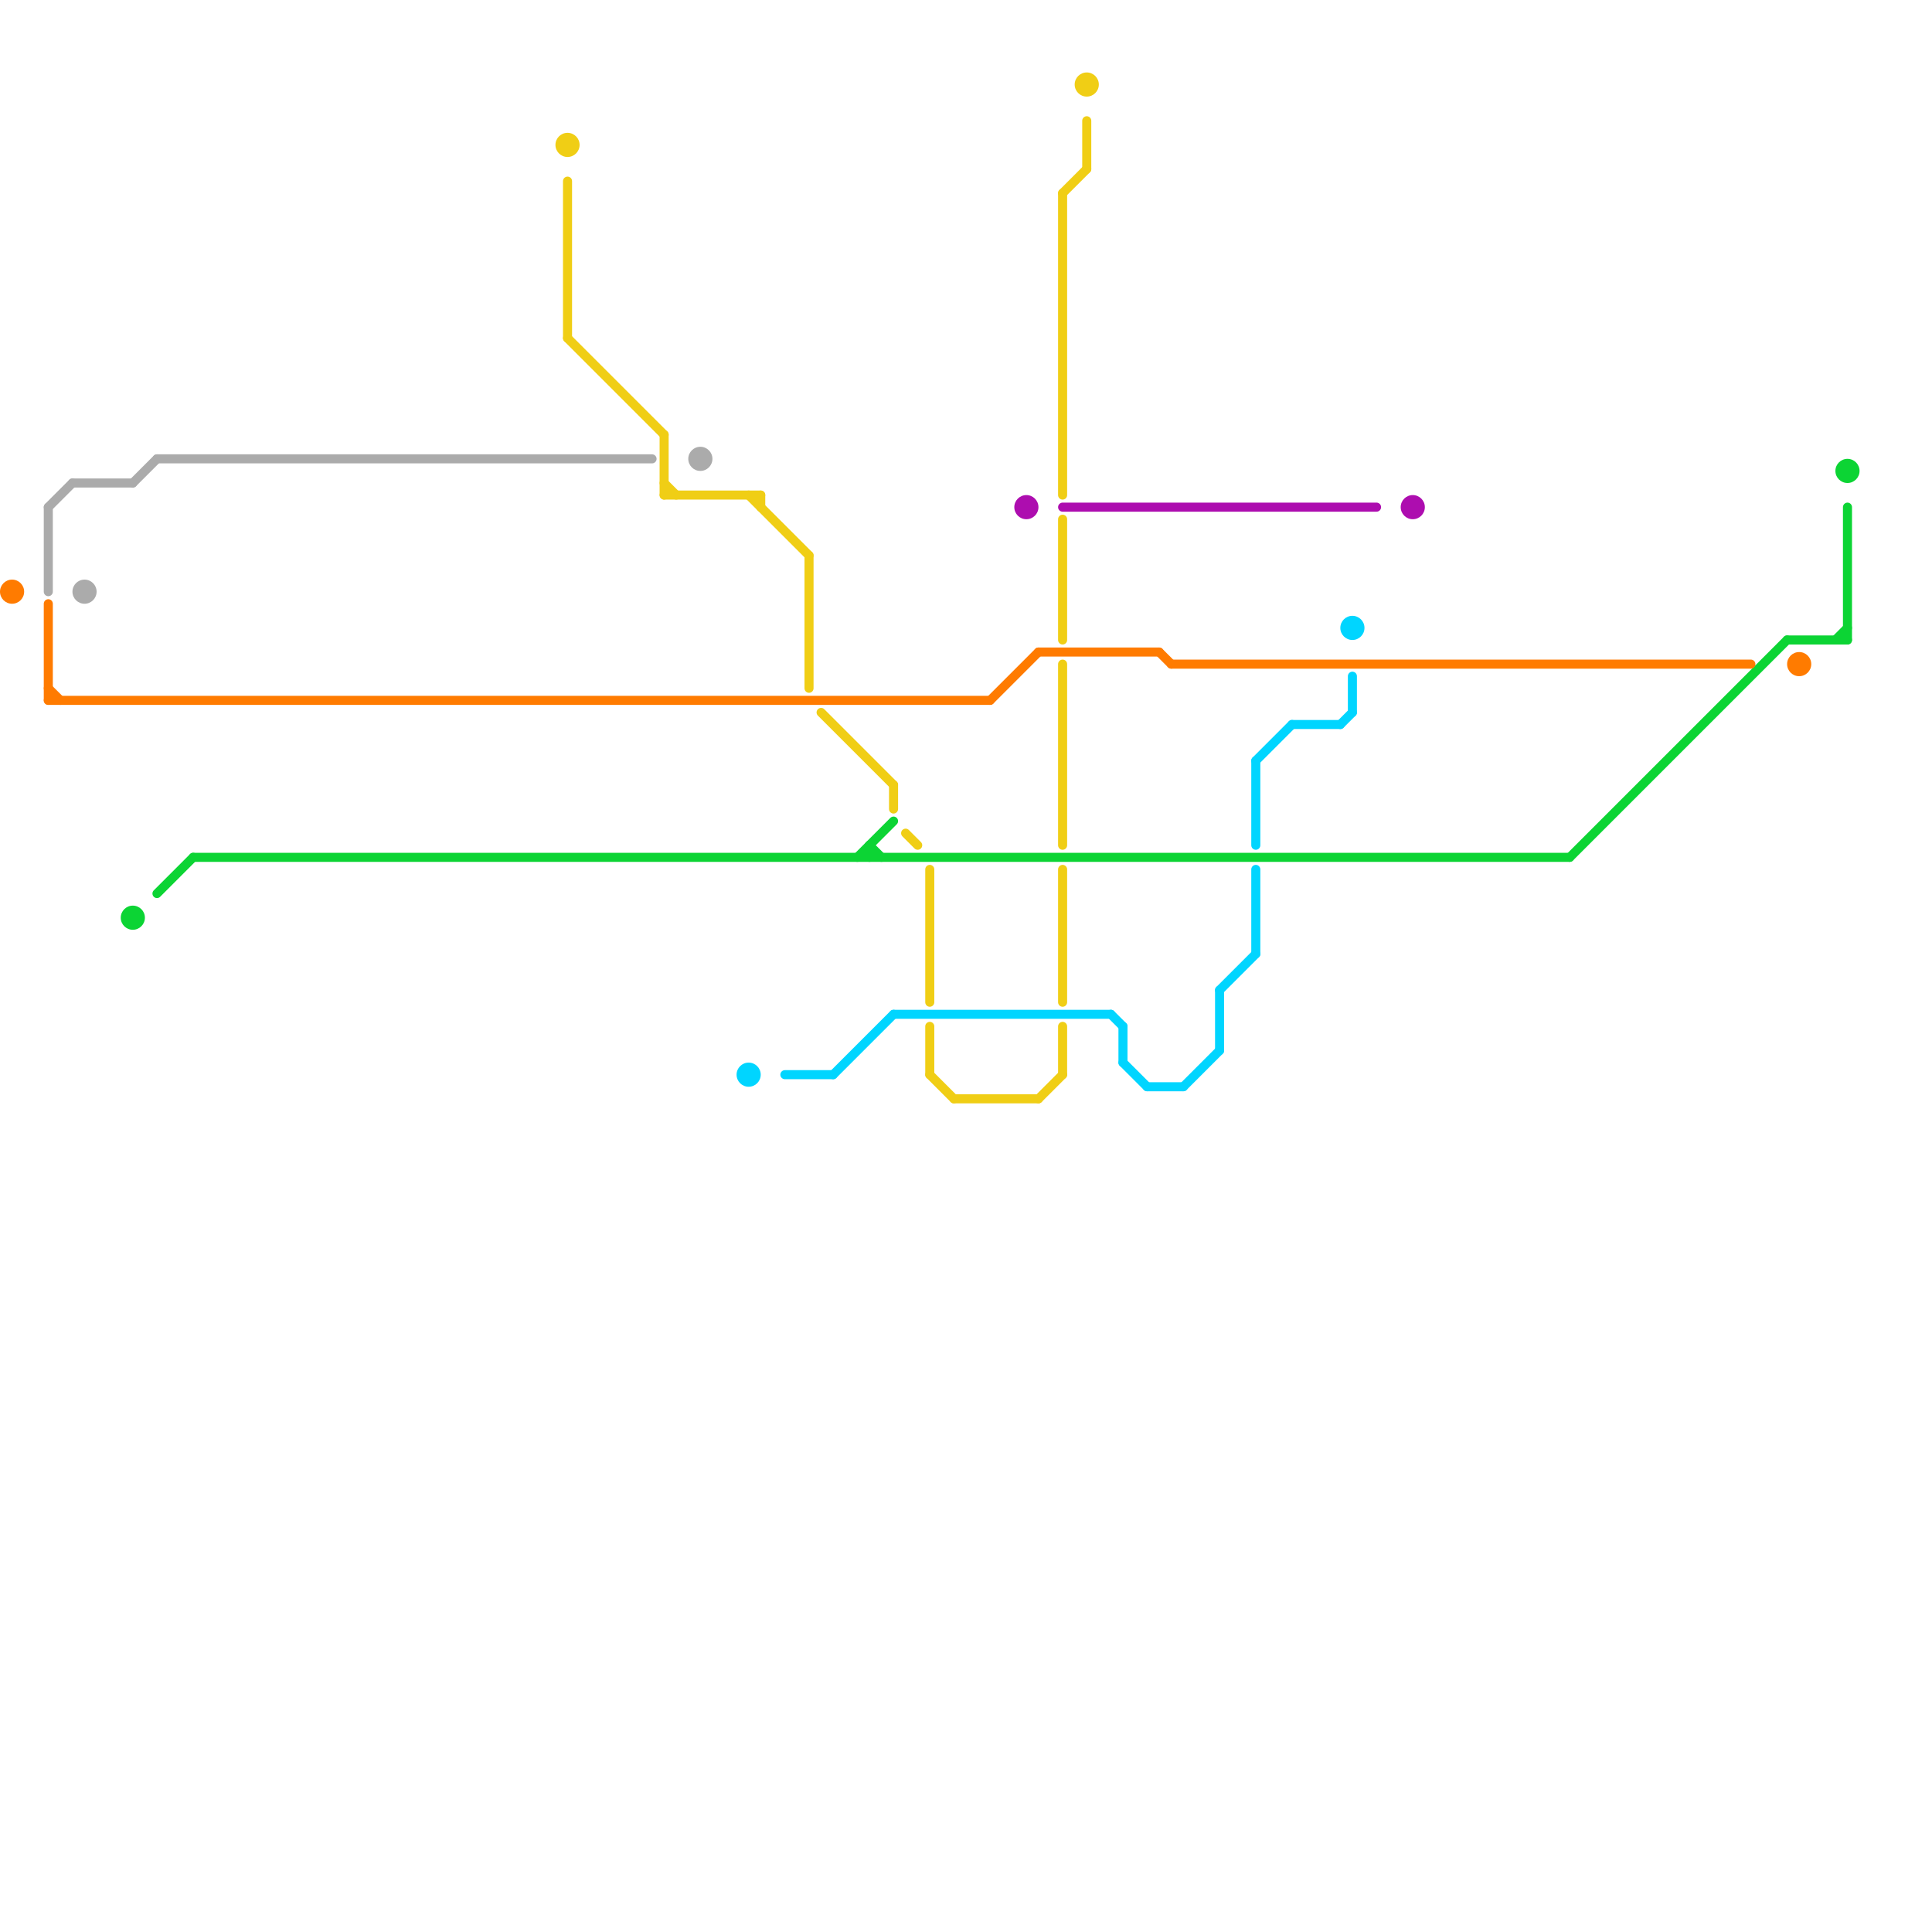
<svg version="1.1" xmlns="http://www.w3.org/2000/svg" viewBox="0 0 160 160">
<style>text { font: 1px Helvetica; font-weight: 600; white-space: pre; dominant-baseline: central; } line { stroke-width: 0.75; fill: none; stroke-linecap: round; stroke-linejoin: round; } .c0 { stroke: #f0ce15 } .c1 { stroke: #0cd434 } .c2 { stroke: #ad0daf } .c3 { stroke: #ff7b00 } .c4 { stroke: #00d5ff } .c5 { stroke: #ababab } .w2 { stroke-width: .75; }</style><defs><g id="wm-xf"><circle r="1.2" fill="#000"/><circle r="0.9" fill="#fff"/><circle r="0.6" fill="#000"/><circle r="0.3" fill="#fff"/></g><g id="wm"><circle r="0.6" fill="#000"/><circle r="0.3" fill="#fff"/></g></defs><line class="c0 " x1="88" y1="16" x2="88" y2="41"/><line class="c0 " x1="88" y1="16" x2="90" y2="14"/><line class="c0 " x1="75" y1="69" x2="76" y2="70"/><line class="c0 " x1="88" y1="55" x2="88" y2="70"/><line class="c0 " x1="77" y1="85" x2="77" y2="89"/><line class="c0 " x1="67" y1="46" x2="67" y2="57"/><line class="c0 " x1="55" y1="36" x2="55" y2="41"/><line class="c0 " x1="47" y1="28" x2="55" y2="36"/><line class="c0 " x1="77" y1="89" x2="79" y2="91"/><line class="c0 " x1="88" y1="85" x2="88" y2="89"/><line class="c0 " x1="77" y1="72" x2="77" y2="83"/><line class="c0 " x1="55" y1="41" x2="63" y2="41"/><line class="c0 " x1="63" y1="41" x2="63" y2="42"/><line class="c0 " x1="79" y1="91" x2="86" y2="91"/><line class="c0 " x1="74" y1="65" x2="74" y2="67"/><line class="c0 " x1="68" y1="59" x2="74" y2="65"/><line class="c0 " x1="47" y1="15" x2="47" y2="28"/><line class="c0 " x1="88" y1="43" x2="88" y2="53"/><line class="c0 " x1="90" y1="10" x2="90" y2="14"/><line class="c0 " x1="55" y1="40" x2="56" y2="41"/><line class="c0 " x1="88" y1="72" x2="88" y2="83"/><line class="c0 " x1="62" y1="41" x2="67" y2="46"/><line class="c0 " x1="86" y1="91" x2="88" y2="89"/><circle cx="90" cy="7" r="1" fill="#f0ce15" /><circle cx="47" cy="12" r="1" fill="#f0ce15" /><line class="c1 " x1="71" y1="71" x2="74" y2="68"/><line class="c1 " x1="130" y1="71" x2="148" y2="53"/><line class="c1 " x1="153" y1="42" x2="153" y2="53"/><line class="c1 " x1="72" y1="70" x2="72" y2="71"/><line class="c1 " x1="148" y1="53" x2="153" y2="53"/><line class="c1 " x1="13" y1="74" x2="16" y2="71"/><line class="c1 " x1="152" y1="53" x2="153" y2="52"/><line class="c1 " x1="16" y1="71" x2="130" y2="71"/><line class="c1 " x1="72" y1="70" x2="73" y2="71"/><circle cx="153" cy="39" r="1" fill="#0cd434" /><circle cx="11" cy="76" r="1" fill="#0cd434" /><line class="c2 " x1="88" y1="42" x2="114" y2="42"/><circle cx="117" cy="42" r="1" fill="#ad0daf" /><circle cx="85" cy="42" r="1" fill="#ad0daf" /><line class="c3 " x1="82" y1="58" x2="86" y2="54"/><line class="c3 " x1="4" y1="58" x2="82" y2="58"/><line class="c3 " x1="97" y1="55" x2="145" y2="55"/><line class="c3 " x1="4" y1="57" x2="5" y2="58"/><line class="c3 " x1="96" y1="54" x2="97" y2="55"/><line class="c3 " x1="4" y1="50" x2="4" y2="58"/><line class="c3 " x1="86" y1="54" x2="96" y2="54"/><circle cx="149" cy="55" r="1" fill="#ff7b00" /><circle cx="1" cy="49" r="1" fill="#ff7b00" /><line class="c4 " x1="98" y1="90" x2="101" y2="87"/><line class="c4 " x1="92" y1="84" x2="93" y2="85"/><line class="c4 " x1="111" y1="60" x2="112" y2="59"/><line class="c4 " x1="69" y1="89" x2="74" y2="84"/><line class="c4 " x1="101" y1="82" x2="104" y2="79"/><line class="c4 " x1="104" y1="63" x2="104" y2="70"/><line class="c4 " x1="93" y1="85" x2="93" y2="88"/><line class="c4 " x1="74" y1="84" x2="92" y2="84"/><line class="c4 " x1="112" y1="56" x2="112" y2="59"/><line class="c4 " x1="95" y1="90" x2="98" y2="90"/><line class="c4 " x1="101" y1="82" x2="101" y2="87"/><line class="c4 " x1="104" y1="63" x2="107" y2="60"/><line class="c4 " x1="104" y1="72" x2="104" y2="79"/><line class="c4 " x1="93" y1="88" x2="95" y2="90"/><line class="c4 " x1="107" y1="60" x2="111" y2="60"/><line class="c4 " x1="65" y1="89" x2="69" y2="89"/><circle cx="112" cy="52" r="1" fill="#00d5ff" /><circle cx="62" cy="89" r="1" fill="#00d5ff" /><line class="c5 " x1="4" y1="42" x2="6" y2="40"/><line class="c5 " x1="4" y1="42" x2="4" y2="49"/><line class="c5 " x1="13" y1="38" x2="54" y2="38"/><line class="c5 " x1="11" y1="40" x2="13" y2="38"/><line class="c5 " x1="6" y1="40" x2="11" y2="40"/><circle cx="7" cy="49" r="1" fill="#ababab" /><circle cx="58" cy="38" r="1" fill="#ababab" />
</svg>
